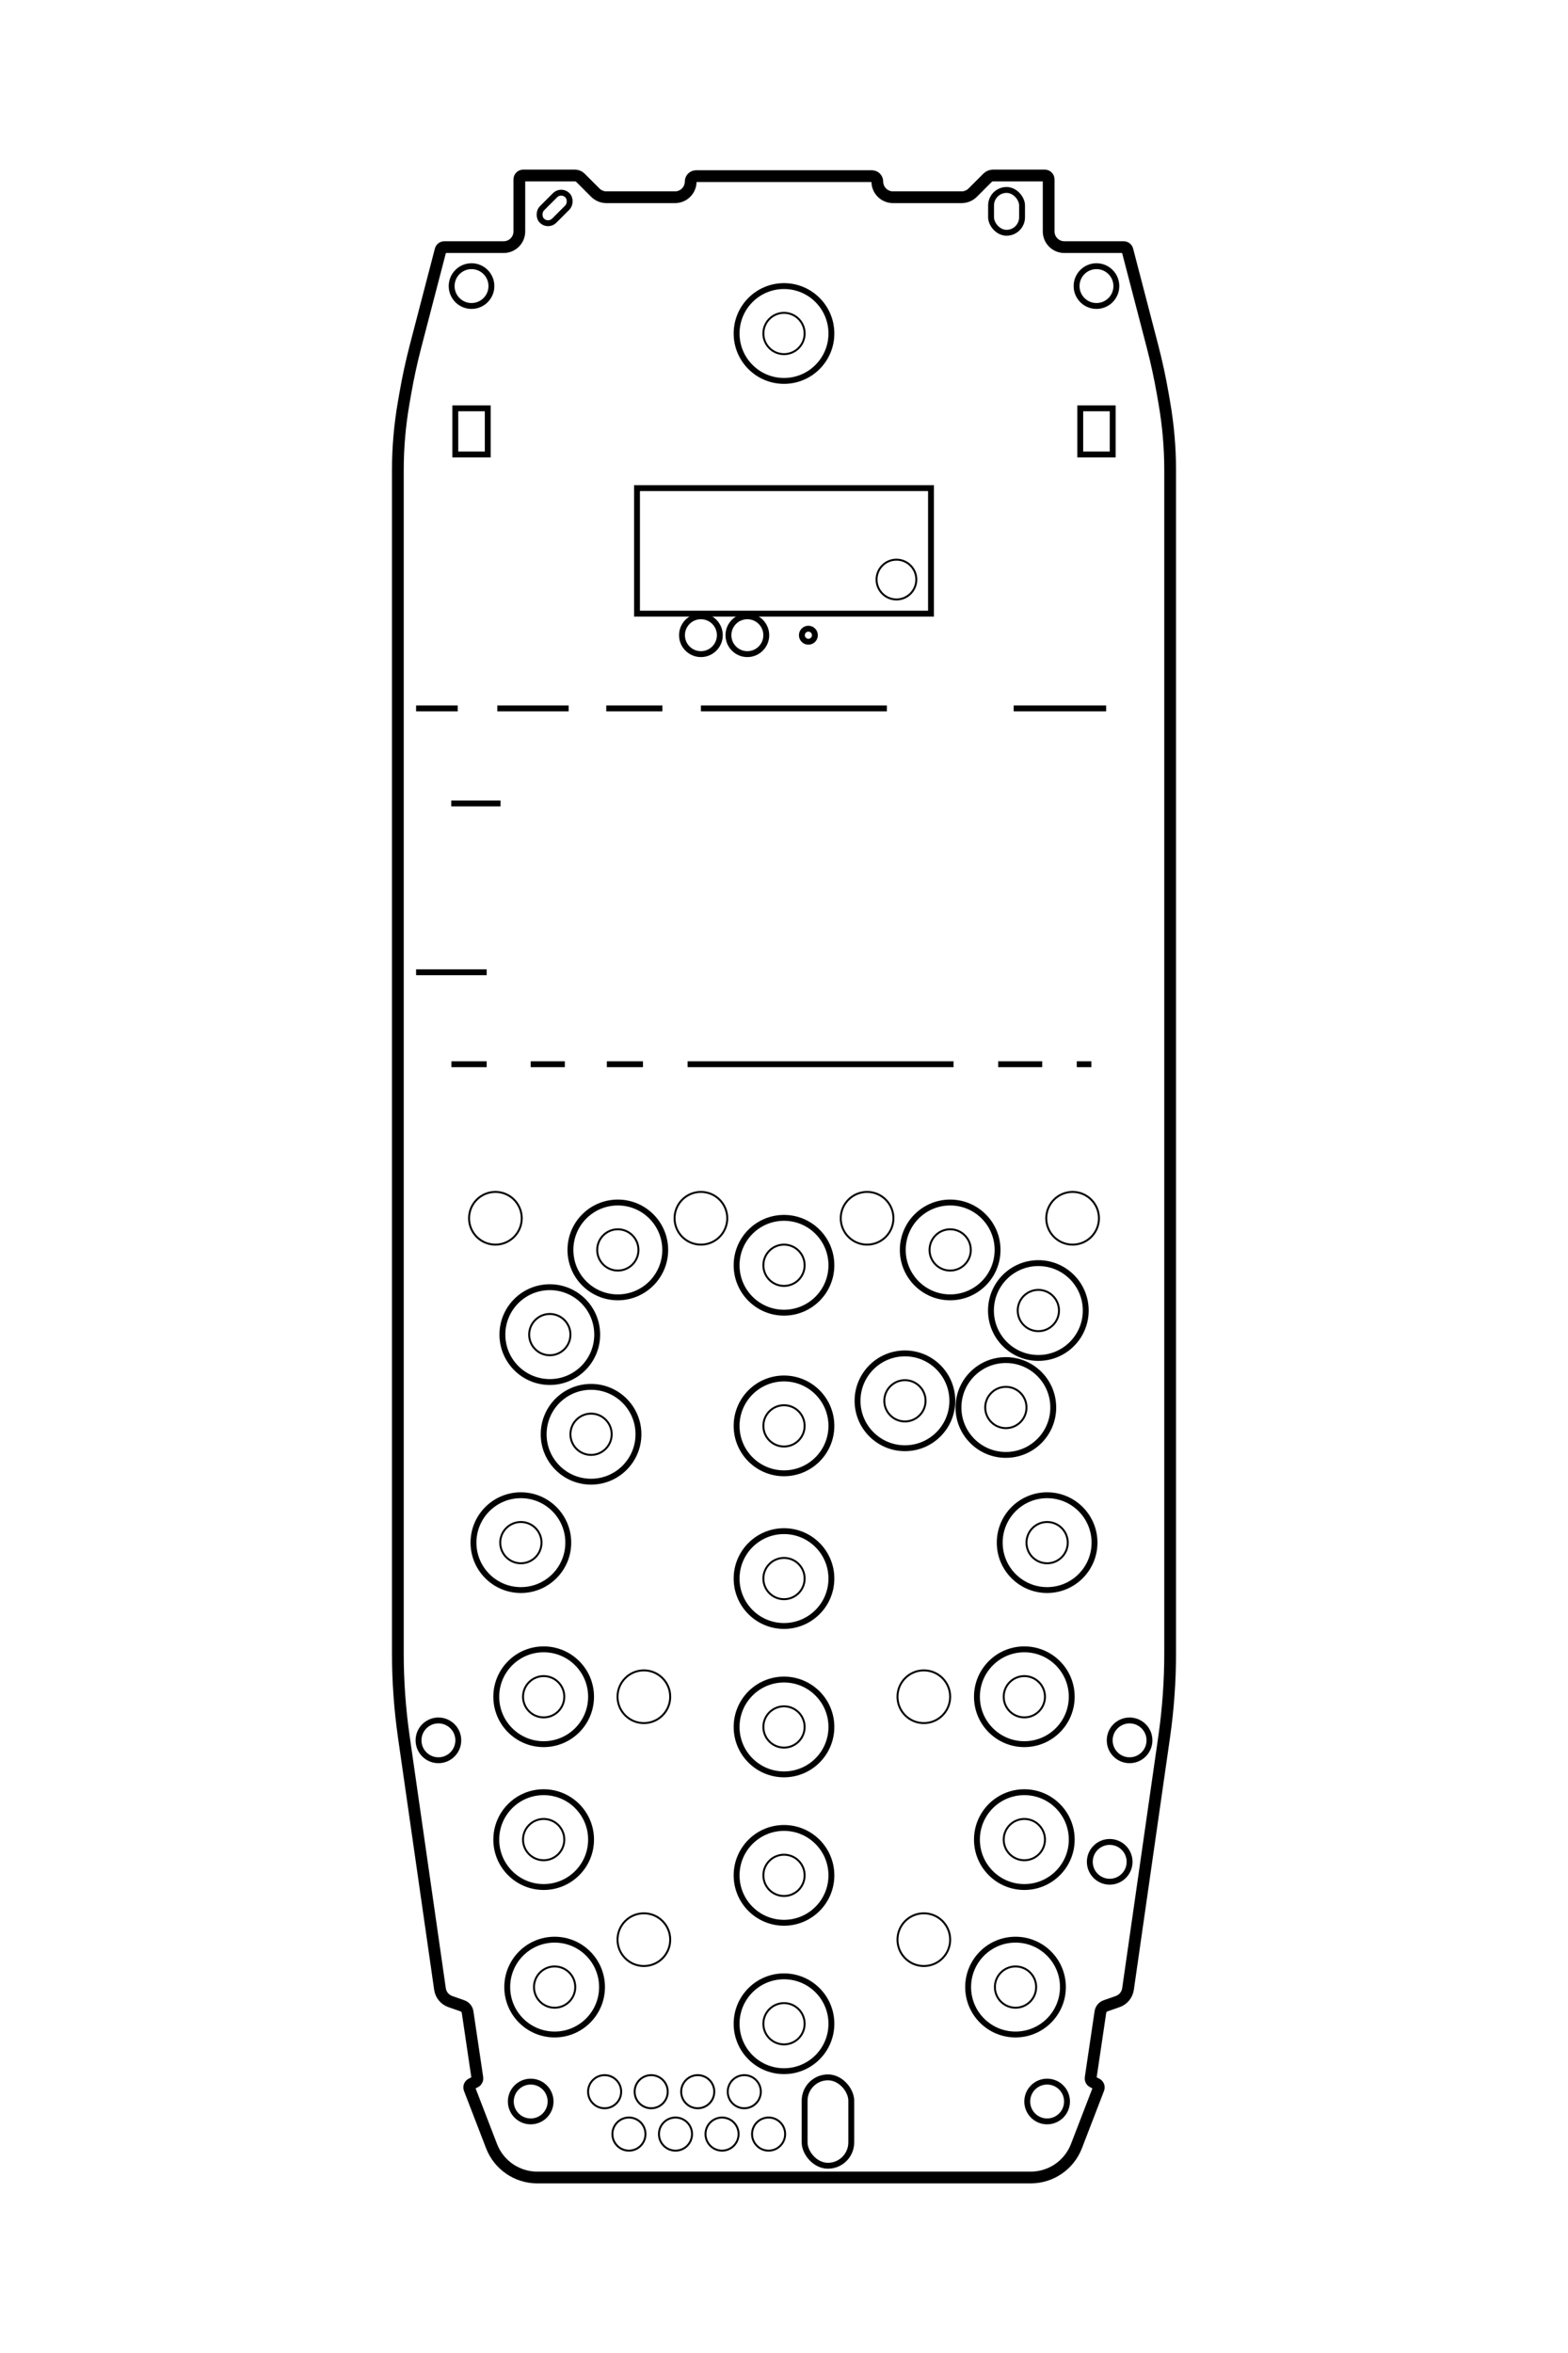 <svg xmlns="http://www.w3.org/2000/svg" id="Layer_1" data-name="Layer 1" viewBox="0 0 800 1200"><defs><style>      .cls-1, .cls-2, .cls-3 {        fill: none;        stroke: #000;        stroke-miterlimit: 10;      }      .cls-2 {        stroke-width: 6px;      }      .cls-3 {        stroke-width: 3px;      }    </style></defs><path class="cls-2" d="M400,1110.503h-125.882c-10.338,0-19.61-6.363-23.327-16.009l-11.263-29.223c-.371-.962.05-2.047.972-2.508l1.966-.983c.773-.387,1.211-1.227,1.084-2.082l-4.977-33.563c-.218-1.47-1.233-2.698-2.635-3.189l-6.181-2.163c-2.818-.986-4.852-3.46-5.276-6.415l-18.452-128.618c-2.024-14.11-3.04-28.347-3.04-42.602V239.768c0-11.432.98-22.843,2.93-34.108l.808-4.666c1.422-8.217,3.186-16.371,5.288-24.441l12.767-49.025c.229-.881,1.025-1.496,1.935-1.496h30.251c4.418,0,8-3.582,8-8v-26.535c0-1.105.895-2,2-2h26.354c1.061,0,2.078.421,2.828,1.172l7.576,7.576c1.5,1.5,3.535,2.343,5.657,2.343h35.007c4.418,0,8-3.582,8-8v-0c0-1.52,1.232-2.753,2.753-2.753l44.858-0,44.858 0c1.52,0,2.753,1.232,2.753,2.753v0c-0,4.418,3.582,8,8,8l35.007 0c2.122,0,4.157-.843,5.657-2.343l7.576-7.576c.75-.75,1.768-1.172,2.828-1.172l26.354 0c1.105,0,2,.895,2,2l-0,26.535c-0,4.418,3.582,8,8,8l30.251 0c.91,0,1.706.615,1.935,1.496l12.767,49.025c2.102,8.07,3.866,16.224,5.288,24.441l.808,4.666c1.95,11.265,2.93,22.676,2.93,34.108l-0,603.379c-0,14.255-1.016,28.491-3.04,42.602l-18.452,128.618c-.424,2.955-2.458,5.429-5.276,6.415l-6.181,2.163c-1.403.491-2.417,1.719-2.635,3.189l-4.977,33.563c-.127.855.31,1.696,1.084,2.082l1.966.983c.922.461,1.342,1.547.972,2.508l-11.263,29.223c-3.718,9.646-12.989,16.009-23.327,16.009l-125.882-0Z"></path><circle class="cls-3" cx="400" cy="170.079" r="24.181"></circle><circle class="cls-1" cx="400" cy="170.079" r="10.526"></circle><circle class="cls-3" cx="400" cy="645.272" r="24.181"></circle><circle class="cls-1" cx="400" cy="645.272" r="10.526"></circle><circle class="cls-3" cx="315.217" cy="637.45" r="24.181"></circle><circle class="cls-1" cx="315.217" cy="637.45" r="10.526"></circle><circle class="cls-3" cx="400" cy="727.18" r="24.181"></circle><circle class="cls-1" cx="400" cy="727.18" r="10.526"></circle><circle class="cls-3" cx="400" cy="805.047" r="24.181"></circle><circle class="cls-1" cx="400" cy="805.047" r="10.526"></circle><circle class="cls-3" cx="400" cy="880.728" r="24.181"></circle><circle class="cls-1" cx="400" cy="880.728" r="10.526"></circle><circle class="cls-3" cx="400" cy="956.409" r="24.181"></circle><circle class="cls-1" cx="400" cy="956.409" r="10.526"></circle><circle class="cls-3" cx="400" cy="1032.09" r="24.181"></circle><circle class="cls-1" cx="400" cy="1032.09" r="10.526"></circle><circle class="cls-3" cx="280.51" cy="680.636" r="24.181"></circle><circle class="cls-1" cx="280.51" cy="680.636" r="10.526"></circle><circle class="cls-3" cx="301.561" cy="731.458" r="24.181"></circle><circle class="cls-1" cx="301.561" cy="731.458" r="10.526"></circle><circle class="cls-3" cx="265.754" cy="786.73" r="24.181"></circle><circle class="cls-1" cx="265.754" cy="786.73" r="10.526"></circle><circle class="cls-3" cx="277.38" cy="865.319" r="24.181"></circle><circle class="cls-1" cx="277.38" cy="865.319" r="10.526"></circle><circle class="cls-3" cx="277.38" cy="938.178" r="24.181"></circle><circle class="cls-1" cx="277.38" cy="938.178" r="10.526"></circle><circle class="cls-3" cx="282.974" cy="1013.387" r="24.181"></circle><circle class="cls-1" cx="282.974" cy="1013.387" r="10.526"></circle><g><circle class="cls-3" cx="484.783" cy="637.45" r="24.181"></circle><circle class="cls-1" cx="484.783" cy="637.45" r="10.526"></circle><circle class="cls-3" cx="529.772" cy="668.353" r="24.181"></circle><circle class="cls-1" cx="529.772" cy="668.353" r="10.526"></circle><circle class="cls-3" cx="513.195" cy="717.803" r="24.181"></circle><circle class="cls-1" cx="513.195" cy="717.803" r="10.526"></circle><circle class="cls-3" cx="534.246" cy="786.73" r="24.181"></circle><circle class="cls-1" cx="534.246" cy="786.73" r="10.526"></circle><circle class="cls-3" cx="522.62" cy="865.319" r="24.181"></circle><circle class="cls-1" cx="522.62" cy="865.319" r="10.526"></circle><circle class="cls-3" cx="522.62" cy="938.178" r="24.181"></circle><circle class="cls-1" cx="522.62" cy="938.178" r="10.526"></circle><circle class="cls-3" cx="518.126" cy="1013.387" r="24.181"></circle><circle class="cls-1" cx="518.126" cy="1013.387" r="10.526"></circle><circle class="cls-3" cx="461.702" cy="714.397" r="24.181"></circle><circle class="cls-1" cx="461.702" cy="714.397" r="10.526"></circle></g><rect class="cls-3" x="278.532" y="96.872" width="8.884" height="18.36" rx="4.442" ry="4.442" transform="translate(157.871 -169.031) rotate(45)"></rect><rect class="cls-3" x="505.645" y="96.872" width="15.814" height="21.842" rx="7.907" ry="7.907"></rect><circle class="cls-3" cx="240.578" cy="145.898" r="10.145"></circle><circle class="cls-3" cx="559.422" cy="145.898" r="10.145"></circle><circle class="cls-3" cx="270.762" cy="1071.742" r="10.145"></circle><circle class="cls-3" cx="534.246" cy="1071.742" r="10.145"></circle><circle class="cls-3" cx="223.681" cy="887.556" r="10.145"></circle><circle class="cls-3" cx="576.319" cy="887.556" r="10.145"></circle><circle class="cls-1" cx="457.369" cy="295.57" r="10.145"></circle><rect class="cls-3" x="232.301" y="208.245" width="16.554" height="23.524"></rect><rect class="cls-3" x="551.146" y="208.245" width="16.554" height="23.524"></rect><circle class="cls-3" cx="412.441" cy="323.949" r="3.324"></circle><rect class="cls-3" x="410.526" y="1059.426" width="23.789" height="45.082" rx="11.895" ry="11.895"></rect><rect class="cls-3" x="325.001" y="248.944" width="149.998" height="64.006"></rect><circle class="cls-3" cx="357.608" cy="323.949" r="9.652"></circle><circle class="cls-3" cx="381.303" cy="323.949" r="9.652"></circle><line class="cls-3" x1="212.294" y1="361.277" x2="233.518" y2="361.277"></line><line class="cls-3" x1="253.732" y1="361.277" x2="290.117" y2="361.277"></line><line class="cls-3" x1="309.32" y1="361.277" x2="337.956" y2="361.277"></line><polyline class="cls-3" points="357.608 361.277 388.827 361.277 412.441 361.277 452.5 361.277"></polyline><line class="cls-3" x1="517.184" y1="361.277" x2="564.35" y2="361.277"></line><line class="cls-3" x1="230.226" y1="409.748" x2="255.351" y2="409.748"></line><line class="cls-3" x1="212.294" y1="495.844" x2="248.316" y2="495.844"></line><line class="cls-3" x1="230.305" y1="542.745" x2="248.316" y2="542.745"></line><line class="cls-3" x1="270.762" y1="542.745" x2="288.182" y2="542.745"></line><line class="cls-3" x1="309.622" y1="542.745" x2="328.047" y2="542.745"></line><line class="cls-3" x1="350.828" y1="542.745" x2="486.504" y2="542.745"></line><line class="cls-3" x1="509.284" y1="542.745" x2="531.73" y2="542.745"></line><line class="cls-3" x1="549.372" y1="542.745" x2="556.817" y2="542.745"></line><circle class="cls-1" cx="252.753" cy="621.304" r="13.442"></circle><circle class="cls-1" cx="357.608" cy="621.304" r="13.442"></circle><circle class="cls-1" cx="442.392" cy="621.304" r="13.442"></circle><circle class="cls-1" cx="328.503" cy="865.319" r="13.442"></circle><circle class="cls-1" cx="471.341" cy="865.319" r="13.442"></circle><circle class="cls-1" cx="328.503" cy="989.205" r="13.442"></circle><circle class="cls-1" cx="471.341" cy="989.205" r="13.442"></circle><circle class="cls-1" cx="547.247" cy="621.304" r="13.442"></circle><circle class="cls-3" cx="566.174" cy="949.507" r="10.145"></circle><g><circle class="cls-1" cx="308.483" cy="1066.744" r="8.44"></circle><circle class="cls-1" cx="332.234" cy="1066.744" r="8.44"></circle><circle class="cls-1" cx="355.985" cy="1066.744" r="8.44"></circle><circle class="cls-1" cx="379.736" cy="1066.744" r="8.44"></circle></g><g><circle class="cls-1" cx="320.887" cy="1088.359" r="8.44"></circle><circle class="cls-1" cx="344.639" cy="1088.359" r="8.44"></circle><circle class="cls-1" cx="368.39" cy="1088.359" r="8.44"></circle><circle class="cls-1" cx="392.141" cy="1088.359" r="8.44"></circle></g></svg>